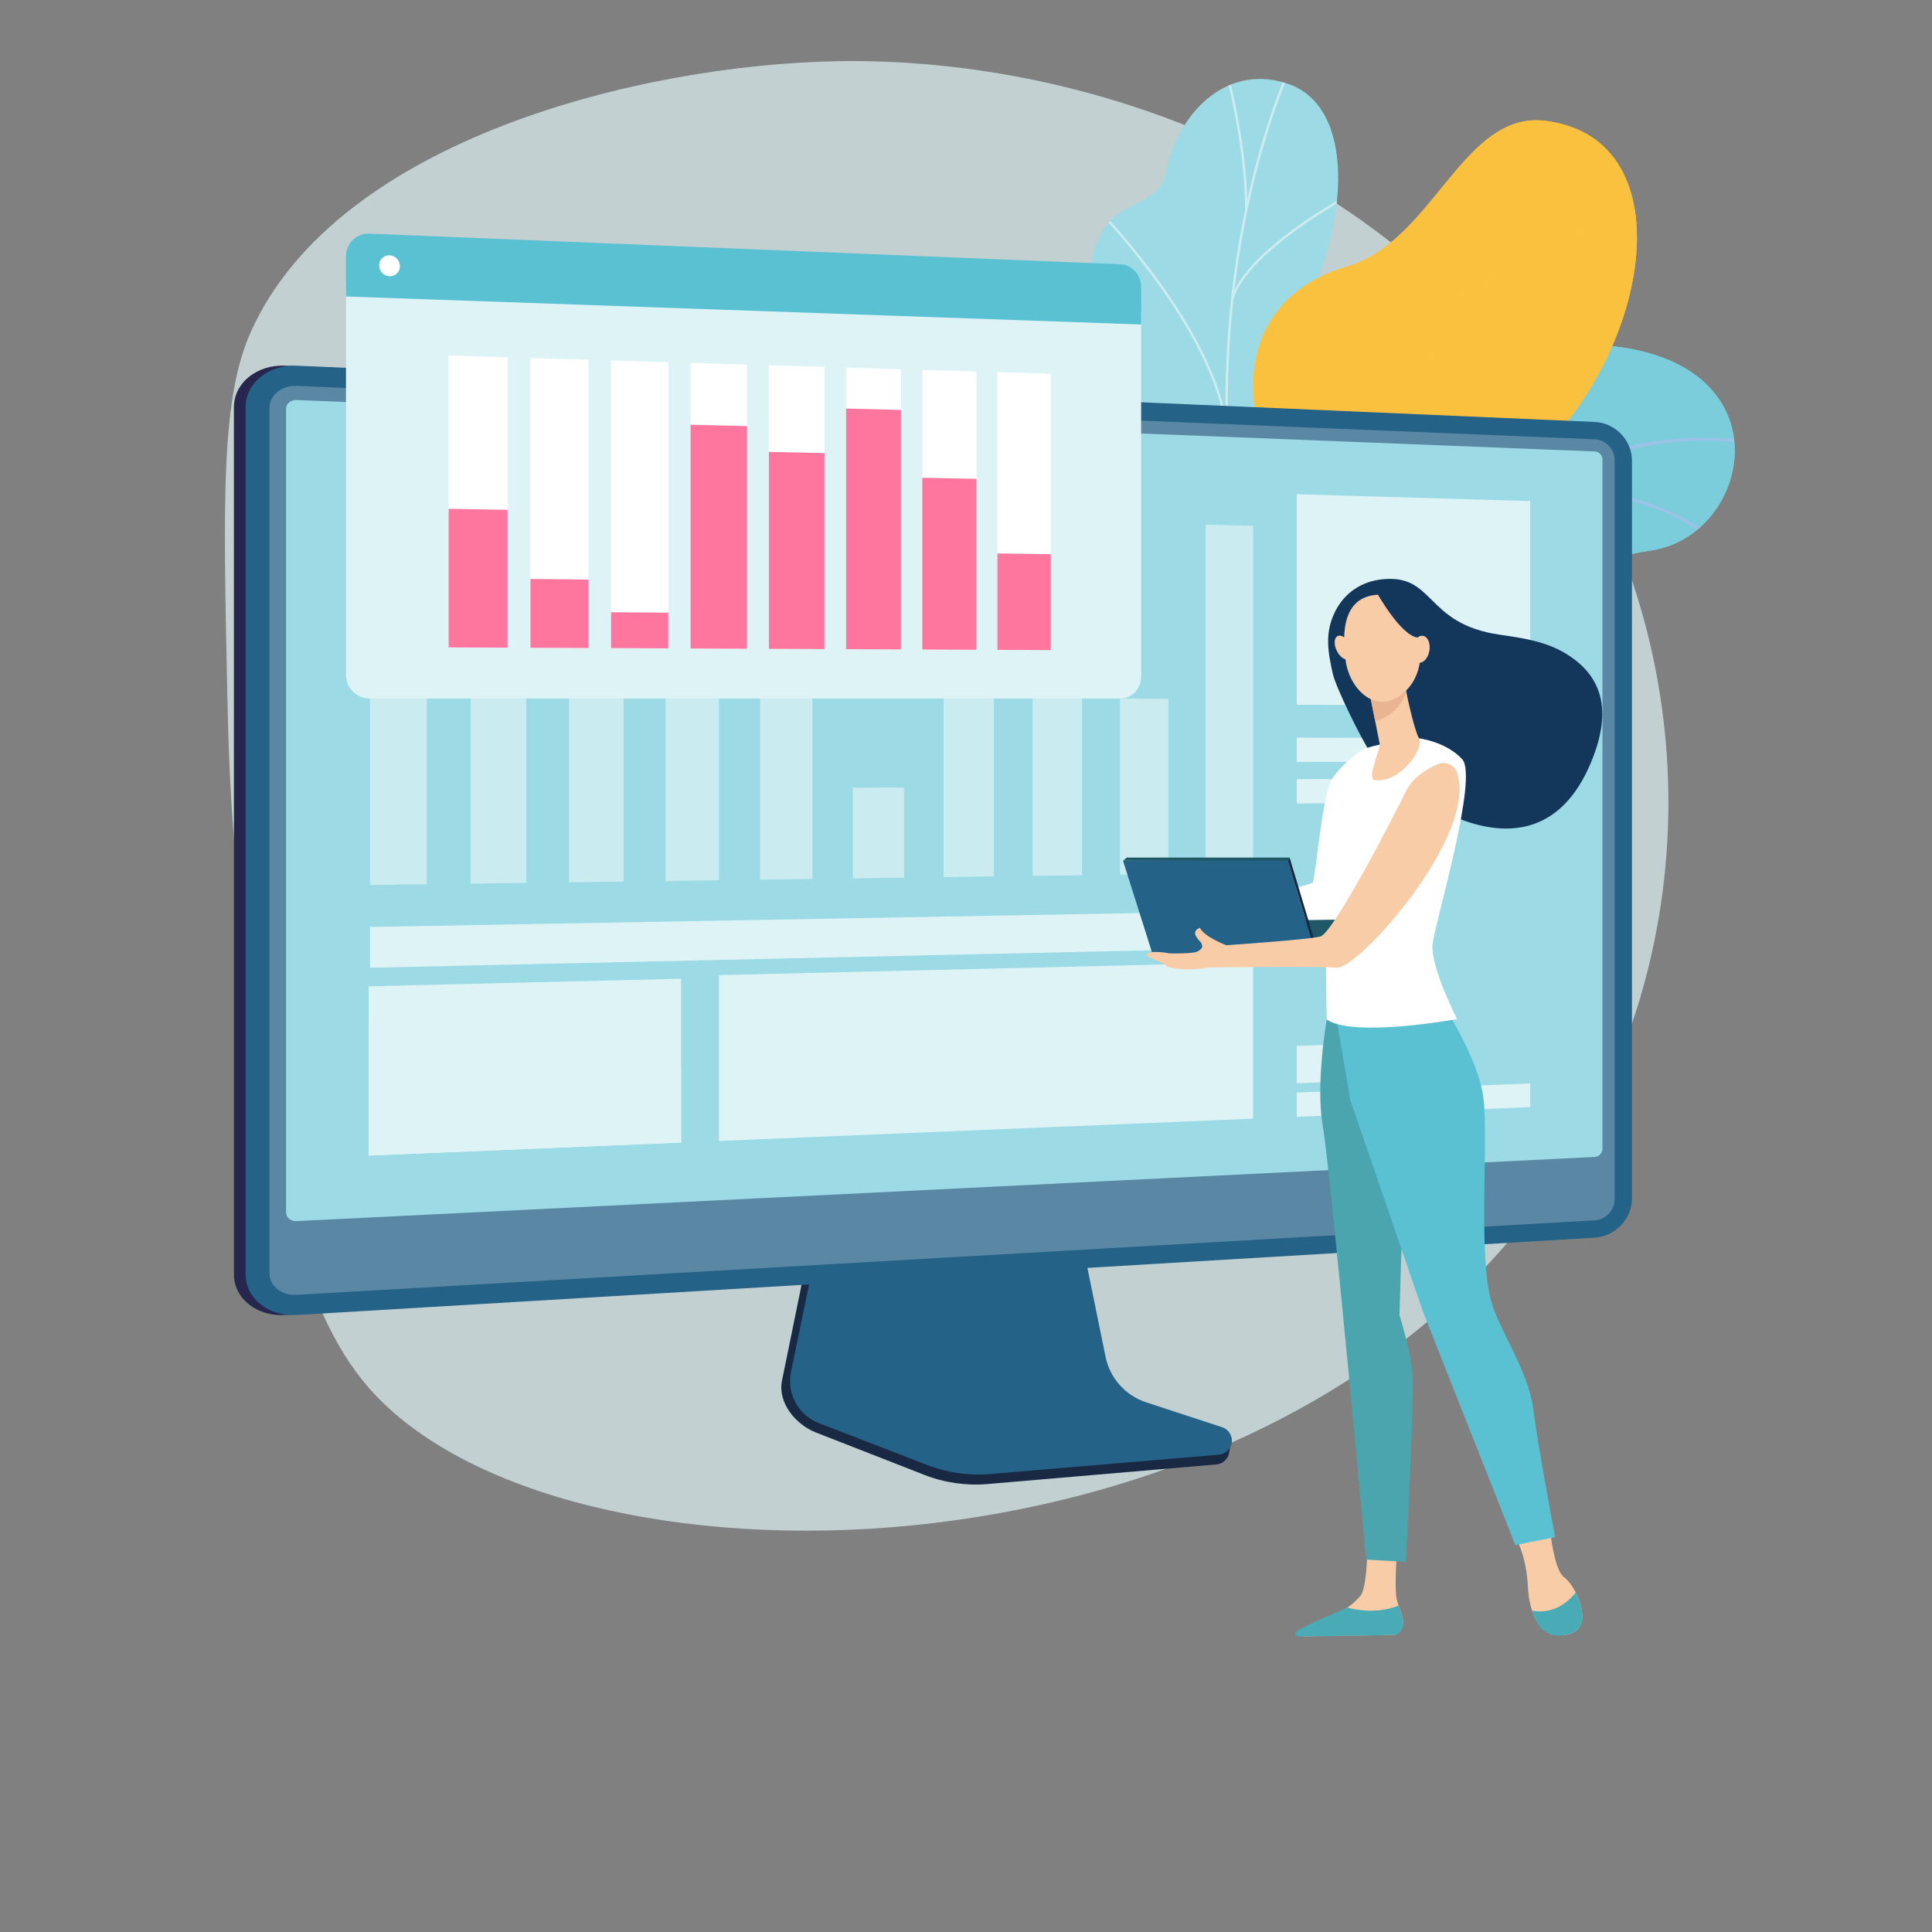 <?xml version="1.0" encoding="utf-8"?>
<!-- Generator: Adobe Illustrator 16.0.0, SVG Export Plug-In . SVG Version: 6.00 Build 0)  -->
<!DOCTYPE svg PUBLIC "-//W3C//DTD SVG 1.1//EN" "http://www.w3.org/Graphics/SVG/1.1/DTD/svg11.dtd">
<svg version="1.1" id="Calque_1" xmlns="http://www.w3.org/2000/svg" xmlns:xlink="http://www.w3.org/1999/xlink" x="0px" y="0px"
	 width="603.5px" height="603.5px" viewBox="0 0 603.5 603.5" enable-background="new 0 0 603.5 603.5" xml:space="preserve">
<rect x="0" y="0" width="603.5" height="603.5" fill="#808080" stroke="none"/>
<path opacity="0.7" fill="#DEF3F6" enable-background="new    " d="M261.53,19.12C200.39,20.2,105.8,43.44,78.57,103.18
	c-9.51,20.86-8.869,51.54-7.579,112.89c0.38,18.03,1.01,44.31,5.409,76.92c9.16,67.74,15.391,113.85,38.971,140.71
	c59.1,67.28,272.59,65.34,363.76-55.79c49.729-66.08,57.38-160.07,11.909-237.76C440.98,54.62,343.38,17.67,261.53,19.12z"/>
<g>
	<g>
		<path id="SVGID_1_" fill="#7BCDDC" d="M358.409,325.2l40.091,15.56c0,0,15.529-17.64,11.34-35.97
			c-8.561-37.4,24.79-42.28,38.449-46.41c20.601-6.24,36.04-20.72,15.811-37.48c-20.23-16.76,17.09-43.71,51.82-48.99
			c33.979-5.16,44.409-68.55-30.16-64.13c-44.54,2.64-54.17,45.03-64.13,65.28s-41.801,9.89-41.07,39.63
			c0.63,25.41,11.75,48.07-7.3,57.98C354.23,280.59,346.32,296.92,358.409,325.2z"/>
	</g>
	<g>
		<g>
			<defs>
				<path id="SVGID_2_" d="M358.409,325.2l40.091,15.56c0,0,15.529-17.64,11.34-35.97c-8.561-37.4,24.79-42.28,38.449-46.41
					c20.601-6.24,36.04-20.72,15.811-37.48c-20.23-16.76,17.09-43.71,51.82-48.99c33.979-5.16,44.409-68.55-30.16-64.13
					c-44.54,2.64-54.17,45.03-64.13,65.28s-41.801,9.89-41.07,39.63c0.63,25.41,11.75,48.07-7.3,57.98
					C354.23,280.59,346.32,296.92,358.409,325.2z"/>
			</defs>
			<clipPath id="SVGID_3_">
				<use xlink:href="#SVGID_2_"  overflow="visible"/>
			</clipPath>
			<path clip-path="url(#SVGID_3_)" fill="#7BCDDC" d="M358.409,325.2l40.091,15.56c0,0,15.529-17.64,11.34-35.97
				c-8.561-37.4,24.79-42.28,38.449-46.41c20.601-6.24,33.771-19.51,18.79-37.26c-16.949-20.07,14.12-43.94,48.841-49.21
				c33.979-5.16,44.409-68.55-30.16-64.13c-44.54,2.64-54.17,45.03-64.13,65.28s-41.801,9.89-41.07,39.63
				c0.63,25.41,11.75,48.07-7.3,57.98C354.23,280.59,346.32,296.92,358.409,325.2z"/>
		</g>
	</g>
	<g>
		<g>
			<defs>
				<path id="SVGID_4_" d="M358.409,325.2l40.091,15.56c0,0,15.529-17.64,11.34-35.97c-8.561-37.4,24.79-42.28,38.449-46.41
					c20.601-6.24,36.04-20.72,15.811-37.48c-20.23-16.76,17.09-43.71,51.82-48.99c33.979-5.16,44.409-68.55-30.16-64.13
					c-44.54,2.64-54.17,45.03-64.13,65.28s-41.801,9.89-41.07,39.63c0.63,25.41,11.75,48.07-7.3,57.98
					C354.23,280.59,346.32,296.92,358.409,325.2z"/>
			</defs>
			<clipPath id="SVGID_6_">
				<use xlink:href="#SVGID_4_"  overflow="visible"/>
			</clipPath>
			<g opacity="0.5" clip-path="url(#SVGID_6_)">
				<path fill="#BEB8F2" d="M374.32,335.66l0.891,0.17c0.1-0.55,10.869-55.82,38.069-107.38c25.05-47.51,69.58-101.5,139.431-88.96
					l0.159-0.89c-31.1-5.58-59.84,1.33-85.439,20.54c-20.45,15.35-38.94,38.53-54.96,68.91
					C385.22,279.73,374.43,335.1,374.32,335.66z"/>
				<path fill="#BEB8F2" d="M457.079,167.62l0.881,0.22c7.369-29.31,33.43-64.89,33.689-65.24l-0.729-0.54
					C490.659,102.41,464.5,138.14,457.079,167.62z"/>
				<path fill="#BEB8F2" d="M474.49,155.29c35.38-6.7,58.7,12.15,58.931,12.34l0.58-0.7c-0.23-0.19-23.86-19.31-59.681-12.54
					L474.49,155.29z"/>
				<path fill="#BEB8F2" d="M397.34,263.13c24.949-36.23,83.029-24.96,83.58-24.8l0.3-0.86c-0.53-0.21-59.46-11.41-84.63,25.15
					L397.34,263.13z"/>
				<path fill="#BEB8F2" d="M403.64,246.12l0.899,0.15c4.61-27.69-16.34-56.11-16.55-56.39l-0.729,0.54
					C387.47,190.7,408.19,218.81,403.64,246.12z"/>
				<path fill="#BEB8F2" d="M377.1,327.17c7.25-15.061,34.2-18.75,34.47-18.79l-0.12-0.899c-1.13,0.149-27.71,3.789-35.17,19.299
					L377.1,327.17z"/>
				<path fill="#BEB8F2" d="M379.47,314.05l0.89,0.181c2.641-12.951-10.47-33.601-14.77-40.38c-0.61-0.96-1.13-1.79-1.2-1.95
					l-0.851,0.32c0.091,0.24,0.44,0.79,1.28,2.12C369.079,281.04,382.039,301.46,379.47,314.05z"/>
			</g>
		</g>
	</g>
</g>
<path fill="#9CDAE5" d="M424.22,236.69c9.7,6.41,10.64,17.65,10.04,25.89c-0.98,0.54-1.4,1.11-2.26,1.87
	c-7.761,6.9-12.551,8.19-21.271,13.79c-1.88,1.2-8.47,3.06-11.21,3.65l-5.13,1.01c0,0-20.351-17.39-11.79-29.99
	c8.56-12.6-8.68-31.57-16.57-42.74c-4.85-6.86-4.859-11.55-6.24-14.36c-14.569-29.71-28.05-33.33-26.85-45.9
	c1.32-13.88,18.13-13.44,20.37-28.46c2.53-16.96-17.22-28.9-11.24-44.42c1.021-2.66,2.15-5.37,4.8-8.09
	c6.54-6.73,15.5-5.76,17.44-15.38c3.92-19.32,19.89-34.27,38.89-27.05c18.74,7.13,20.771,40.73-0.109,80.12
	c-11.65,29.7-8.9,35.16,0.359,47.05c6.49,8.33,29.59,26.6,21.761,43.29C417.39,213.65,413.13,229.36,424.22,236.69z"/>
<g>
	<g>
		<g>
			<defs>
				<path id="SVGID_7_" d="M432.73,273.04l-37.14,10.25c0,0-21.54-17.77-12.98-30.38c8.561-12.61-8.68-31.57-16.57-42.74
					c-21.409-30.31,17.82-48.07-6.279-89.24c-6.41-10.95-22.63-29.64-17.67-43.9c5.649-16.24,19.739-11.11,22.239-23.47
					c3.921-19.32,19.891-34.27,38.891-27.05c18.739,7.13,20.77,40.74-0.11,80.12c-11.649,29.7-8.899,35.16,0.36,47.05
					c6.489,8.33,29.59,26.6,21.76,43.29c-7.83,16.68-12.08,32.39-0.99,39.72C441.1,247.85,432.73,273.04,432.73,273.04z"/>
			</defs>
			<clipPath id="SVGID_8_">
				<use xlink:href="#SVGID_7_"  overflow="visible"/>
			</clipPath>
			<g opacity="0.5" clip-path="url(#SVGID_8_)">
				<path fill="#FCFDFE" d="M415.659,275.98l-0.71,0.29c-1.63-3.89-3.22-7.83-4.729-11.72c-11.181-28.79-19.04-57.65-23.38-85.78
					c-3.67-23.83-4.87-47.48-3.551-70.27c1.061-18.33,3.74-36.22,7.971-53.16c2.97-11.91,6.67-23.24,11-33.66
					c0.75-1.82,1.63-3.64,2.479-5.4c1.13-2.35,2.3-4.78,3.19-7.21l0.72,0.2c-0.899,2.47-2.07,4.91-3.21,7.28
					c-0.84,1.75-1.72,3.57-2.46,5.37c-4.31,10.39-8,21.68-10.97,33.56c-4.221,16.9-6.891,34.74-7.95,53.03
					c-1.31,22.75-0.12,46.35,3.55,70.13c4.33,28.08,12.18,56.9,23.34,85.64C412.44,268.16,414.03,272.09,415.659,275.98z"/>
				<path fill="#FCFDFE" d="M383.659,136.24l-0.76,0.07c-1.77-30.48-38.24-68.53-38.61-68.91l0.57-0.49
					C345.23,67.28,381.869,105.51,383.659,136.24z"/>
				<path fill="#FCFDFE" d="M396.59,220.73l-0.75,0.16c-3.79-20.47,23.319-52.79,23.6-53.11l0.58,0.43
					C419.75,168.53,392.86,200.59,396.59,220.73z"/>
				<path fill="#FCFDFE" d="M399.82,232.12l-0.71,0.28c-4.97-12.62-19.04-27.02-39.63-40.53c-1.04-0.68-1.04-0.68-1.09-0.8
					l0.71-0.28l-0.35,0.14l0.279-0.25c0.061,0.05,0.45,0.31,0.91,0.61C380.63,204.87,394.8,219.37,399.82,232.12z"/>
				<path fill="#FCFDFE" d="M412.789,268.84l-0.76,0.08c-0.939-14.99,16.65-30.78,16.83-30.94l0.51,0.51
					C429.19,238.64,411.869,254.19,412.789,268.84z"/>
				<path fill="#FCFDFE" d="M414.68,276.58c-8.48-8.78-20.03-15.43-35.32-20.33l0.271-0.68c15.399,4.94,27.05,11.65,35.609,20.52
					L414.68,276.58z"/>
				<path fill="#FCFDFE" d="M389.67,65.47l-0.761,0.03c0.021-17.04-4.159-34.76-5.529-40.59c-0.33-1.41-0.45-1.91-0.46-2.09
					l0.76-0.06c0.01,0.14,0.2,0.94,0.439,1.96C385.5,30.57,389.69,48.35,389.67,65.47z"/>
				<path fill="#FCFDFE" d="M385.28,93.37l-0.729-0.18c5.02-15.49,35.14-31.65,36.42-32.33l0.35,0.62
					C421.02,61.65,390.21,78.17,385.28,93.37z"/>
			</g>
		</g>
	</g>
</g>
<g>
	<path fill="#FAC13F" d="M440.449,299.17c-2.58,0.58-4.56,26.27-17.609,12.58c-3.261-3.42-10.391-16.75-28.88-10.8
		c-3.591,1.16-7.181,2.31-10.771,3.47c-5.93-6.86-10.25-14.42-0.59-21.36c14.99-10.77,4.93-38.65-3.37-46.8
		c-10.27-10.09-33.67-34.05-10.77-51.05c19.069-14.15,34.319-19.65,26.01-46.2c-8.311-26.55,0.66-48.229,26.32-55.74
		c27.01-7.91,36.18-48.76,61.979-45.52c44.95,5.64,32.45,75.28-7.11,108.44c-39.56,33.16-7.409,39.19,1.86,60.02
		c0.75,1.98,1.76,5.11,2.25,9.04c3.03,24.15-18.89,36.43-28.96,60.74C437.09,309.141,444.8,298.19,440.449,299.17z"/>
	<g>
		<g>
			<path id="SVGID_5_" fill="#FAC13F" d="M445.18,289.6l-57.67,20.35c-6.19-6.49-15.69-19.14-4.91-26.89
				c14.99-10.77,4.93-38.65-3.37-46.8c-10.27-10.09-33.67-34.05-10.77-51.05c19.069-14.15,34.319-19.65,26.01-46.2
				c-8.311-26.55,0.66-48.229,26.319-55.74c27.011-7.91,36.181-48.76,61.98-45.52c44.95,5.64,32.45,75.28-7.11,108.44
				c-39.56,33.16-7.409,39.19,1.86,60.02c12.66,28.44-31.46,37.33-38.19,52.73C434.06,271,440.32,282.77,445.18,289.6z"/>
		</g>
		<g>
			<g>
				<defs>
					<path id="SVGID_9_" d="M445.18,289.6l-57.67,20.35c-6.19-6.49-15.69-19.14-4.91-26.89c14.99-10.77,4.93-38.65-3.37-46.8
						c-10.27-10.09-33.67-34.05-10.77-51.05c19.069-14.15,34.319-19.65,26.01-46.2c-8.311-26.55,0.66-48.229,26.319-55.74
						c27.011-7.91,36.181-48.76,61.98-45.52c44.95,5.64,32.45,75.28-7.11,108.44c-39.56,33.16-7.409,39.19,1.86,60.02
						c12.66,28.44-31.46,37.33-38.19,52.73C434.06,271,440.32,282.77,445.18,289.6z"/>
				</defs>
				<clipPath id="SVGID_10_">
					<use xlink:href="#SVGID_9_"  overflow="visible"/>
				</clipPath>
				<g opacity="0.5" clip-path="url(#SVGID_10_)">
					<path fill="#FAC13F" d="M414.89,290.65l-1.311,0.21c-13.38-90.54,19.771-187.93,86.53-254.17l0.94,0.86
						C434.579,103.5,401.56,200.49,414.89,290.65z"/>
					<path fill="#FAC13F" d="M412.06,240.59l-1.25,0.45c-12.59-33.71-53.09-49.02-53.5-49.17l0.51-1.17
						C358.24,190.84,399.28,206.34,412.06,240.59z"/>
					<path fill="#FAC13F" d="M412.9,273.92l-1.31-0.16c6.029-36.25,70.479-64.12,71.13-64.4l0.52,1.14
						C482.6,210.77,418.82,238.36,412.9,273.92z"/>
					<path fill="#FAC13F" d="M429.11,151.71l-1.32-0.06c2.19-28.98-29.369-61.08-29.689-61.4l0.97-0.87
						C399.4,89.7,431.34,122.2,429.11,151.71z"/>
					<path fill="#FAC13F" d="M454.14,97.89l-1.03-0.77c21.95-26.19,68.641-32.75,69.11-32.81l0.149,1.24
						C521.909,65.62,475.74,72.11,454.14,97.89z"/>
				</g>
			</g>
		</g>
	</g>
</g>
<g>
	<path fill="#192944" d="M357.24,440.9c-6.489-2.15-11.35-7.67-12.72-14.44l-9.45-46.78l-80.85,2.87l-9.95,48.73
		c-1.39,6.819,4.181,13.67,10.61,16.189l33.83,13.23c6.29,2.46,13.05,3.439,19.779,2.87l71.49-6.12c2.09-0.181,3.77-1.82,4.01-3.931
		c0.24-2.109,1.71-4.47-0.29-5.13L357.24,440.9z"/>
	<path fill="#246287" d="M358.039,438.05c-6.489-2.13-11.34-7.569-12.699-14.26l-9.44-46.19l-78.88,2.84l-9.939,48.12
		c-1.391,6.74,2.29,13.5,8.71,15.98l33.79,13.07c6.279,2.43,13.04,3.399,19.76,2.83l71.41-6.04c2.09-0.181,3.76-1.801,4.01-3.881
		c0.24-2.079-1.01-4.05-3-4.699L358.039,438.05z"/>
</g>
<linearGradient id="SVGID_11_" gradientUnits="userSpaceOnUse" x1="253.421" y1="-2660.424" x2="147.005" y2="-2648.102" gradientTransform="matrix(1 0 0 1 -16.72 2917.109)">
	<stop  offset="0" style="stop-color:#444B8C"/>
	<stop  offset="0.395" style="stop-color:#383C74"/>
	<stop  offset="0.996" style="stop-color:#26264F"/>
</linearGradient>
<path fill="url(#SVGID_11_)" d="M89.01,410.77c-8.77,0.521-15.94-5.159-15.94-12.68V127.17c0-7.52,7.171-13.32,15.94-12.94
	l405.47,17.57c6.44,0.28,11.65,5.71,11.65,12.1v230.42c0,6.39-5.21,11.91-11.65,12.289L89.01,410.77z"/>
<path fill="#246287" d="M92.66,410.77c-8.771,0.521-15.94-5.159-15.94-12.68V127.17c0-7.52,7.17-13.32,15.94-12.94l405.47,17.57
	c6.439,0.28,11.649,5.71,11.649,12.1v230.42c0,6.39-5.21,11.91-11.649,12.289L92.66,410.77z"/>
<path opacity="0.3" fill="#D8DEE8" enable-background="new    " d="M498.13,137.22L92.66,120.54c-4.69-0.19-8.5,2.9-8.5,6.92v210.71
	v59.521c0,4.01,3.81,7.05,8.5,6.779l405.47-23.28c3.449-0.199,6.239-3.14,6.239-6.569v-52.67V143.69
	C504.369,140.25,501.579,137.36,498.13,137.22z"/>
<path fill="#9CDAE5" d="M92.66,381.439c-1.83,0.09-3.311-1.109-3.311-2.67V127.66c0-1.56,1.49-2.77,3.311-2.7l405.47,16.06
	c1.35,0.05,2.439,1.19,2.439,2.52v215.31c0,1.34-1.09,2.48-2.439,2.551L92.66,381.439z"/>
<g>
	<polygon fill="#DEF3F6" points="115.17,360.96 212.76,356.891 212.76,305.73 115.17,308.09 	"/>
	<g>
		<g opacity="0.7">
			<polygon fill="#DEF3F6" points="376.619,272.86 391.44,272.66 391.44,164.25 376.619,163.87 			"/>
			<polygon fill="#DEF3F6" points="349.86,273.23 364.97,273.02 364.97,218.3 349.86,218.21 			"/>
			<polygon fill="#DEF3F6" points="322.579,273.61 337.99,273.4 337.99,152.41 322.579,151.96 			"/>
			<polygon fill="#DEF3F6" points="294.76,273.99 310.47,273.77 310.47,169.73 294.76,169.37 			"/>
			<polygon fill="#DEF3F6" points="266.38,274.38 282.41,274.16 282.41,245.99 266.38,246.05 			"/>
			<polygon fill="#DEF3F6" points="237.44,274.78 253.79,274.56 253.79,207.67 237.44,207.52 			"/>
			<polygon fill="#DEF3F6" points="207.9,275.19 224.59,274.96 224.59,177.58 207.9,177.26 			"/>
			<polygon fill="#DEF3F6" points="177.76,275.61 194.79,275.37 194.79,203.63 177.76,203.45 			"/>
			<polygon fill="#DEF3F6" points="146.99,276.03 164.38,275.79 164.38,163.36 146.99,162.95 			"/>
			<polygon fill="#DEF3F6" points="115.58,276.46 133.33,276.22 133.33,149.95 115.58,149.45 			"/>
		</g>
	</g>
	<polygon fill="#DEF3F6" points="405.06,348.87 478,345.82 478,338.439 405.06,341.279 	"/>
	<polygon fill="#DEF3F6" points="405.06,250.98 478,250.54 478,243.16 405.06,243.39 	"/>
	<polygon fill="#DEF3F6" points="405.06,238 478,237.91 478,230.53 405.06,230.41 	"/>
	<polygon fill="#DEF3F6" points="405.06,338.38 416.949,337.939 416.949,326.3 405.06,326.7 	"/>
	<g>
		<path fill="#DEF3F6" d="M141.97,328.76c6.2,0.23,7.12-3.359,13.22-3.699c10.351-0.59,12.891,9.489,22.86,9.33
			c8.14-0.131,10.19-6.931,18.25-6.171c5.99,0.56,7.17,4.55,13.02,5.12c1.171,0.11,2.311,0.07,3.431-0.09v23.65l-97.59,4.069v-41.85
			c5.229,0.38,9.05,1.56,11.79,2.76C133.54,324.76,135.72,328.52,141.97,328.76z"/>
	</g>
	<polygon fill="#DEF3F6" points="405.06,220.13 478,220.52 478,156.52 405.06,154.38 	"/>
	<polygon fill="#DEF3F6" points="115.58,302.29 391.44,296.13 391.44,284.56 115.58,289.56 	"/>
	<polygon fill="#DEF3F6" points="224.59,356.4 391.44,349.439 391.44,300.6 224.59,304.6 	"/>
</g>
<path fill="#DEF3F6" d="M108.08,88.24v122.58c0,4.07,3.3,7.37,7.35,7.37h234.64c3.53,0,6.391-3.07,6.391-6.85V97.3L108.08,88.24z"/>
<path fill="#5AC1D3" d="M350.07,82.56l-234.64-9.58c-4.06-0.17-7.35,3-7.35,7.07v12.56l248.38,8.75V89.67
	C356.46,85.89,353.61,82.7,350.07,82.56z"/>
<path fill="#FFFFFF" d="M124.93,83.15c0,1.8-1.45,3.21-3.25,3.14c-1.8-0.07-3.25-1.58-3.25-3.39c0-1.8,1.46-3.21,3.25-3.14
	C123.48,79.83,124.93,81.35,124.93,83.15z"/>
<polygon fill="#FFFFFF" points="158.54,202.31 140.14,202.23 140.14,111.05 158.54,111.61 "/>
<polygon fill="#FE769E" points="158.54,202.31 140.14,202.23 140.14,158.94 158.54,159.25 "/>
<polygon fill="#FFFFFF" points="183.83,202.42 165.69,202.34 165.69,111.83 183.83,112.38 "/>
<polygon fill="#FE769E" points="183.83,202.42 165.69,202.34 165.69,180.85 183.83,181.05 "/>
<polygon fill="#FFFFFF" points="208.75,202.53 190.88,202.45 190.88,112.59 208.75,113.13 "/>
<polygon fill="#FE769E" points="208.75,202.53 190.88,202.45 190.88,191.25 208.75,191.39 "/>
<polygon fill="#FFFFFF" points="233.33,202.65 215.7,202.57 215.7,113.34 233.33,113.88 "/>
<polygon fill="#FE769E" points="233.33,202.65 215.7,202.57 215.7,132.67 233.33,133.11 "/>
<polygon fill="#FFFFFF" points="257.55,202.75 240.18,202.68 240.18,114.09 257.55,114.61 "/>
<polygon fill="#FE769E" points="257.55,202.75 240.18,202.68 240.18,141.16 257.55,141.55 "/>
<polygon fill="#FFFFFF" points="281.44,202.86 264.3,202.78 264.3,114.82 281.44,115.34 "/>
<polygon fill="#FE769E" points="281.44,202.86 264.3,202.78 264.3,127.61 281.44,128.06 "/>
<polygon fill="#FFFFFF" points="305,202.97 288.1,202.89 288.1,115.54 305,116.05 "/>
<polygon fill="#FE769E" points="305,202.97 288.1,202.89 288.1,149.24 305,149.58 "/>
<polygon fill="#FFFFFF" points="328.23,203.07 311.56,203 311.56,116.25 328.23,116.76 "/>
<polygon fill="#FE769E" points="328.23,203.07 311.56,203 311.56,172.88 328.23,173.11 "/>
<linearGradient id="SVGID_12_" gradientUnits="userSpaceOnUse" x1="464.091" y1="-2445.694" x2="467.308" y2="-2387.79" gradientTransform="matrix(1 0 0 1 -16.72 2917.109)">
	<stop  offset="0" style="stop-color:#444B8C"/>
	<stop  offset="0.996" style="stop-color:#26264F"/>
</linearGradient>
<path display="none" fill="url(#SVGID_12_)" d="M455.43,492.01c0,0,0.399,3.2,0.13,4.271c-0.271,1.069-9.58,1.85-12.73,1.47
	c-3.159-0.37,1.881-3.6,3.891-4.2C448.73,492.94,455.43,492.01,455.43,492.01z"/>
<path display="none" fill="#D8DEE8" d="M450.75,486.67l0.979,6.42c0,0,2.5,1.12,3.7,0.01l0.13-6.72L450.75,486.67z"/>
<linearGradient id="SVGID_13_" gradientUnits="userSpaceOnUse" x1="522.308" y1="-2448.917" x2="525.524" y2="-2391.034" gradientTransform="matrix(1 0 0 1 -16.72 2917.109)">
	<stop  offset="0" style="stop-color:#444B8C"/>
	<stop  offset="0.996" style="stop-color:#26264F"/>
</linearGradient>
<path display="none" fill="url(#SVGID_13_)" d="M503.199,486.38c0,0-1.97,1.46-1.449,3.22c0.529,1.75,5.13,8.78,8.42,10.78
	s2.25-2.16,1.3-4.75c-0.96-2.59-3.4-8.29-4.351-9.25C506.159,485.43,503.199,486.38,503.199,486.38z"/>
<path display="none" fill="#D8DEE8" d="M499.65,479.33c0.95,2.66,1.87,4.85,2.59,6.46c1.59,3.57,2.46,4.91,3.44,6.07
	c0.859,1.01,2.89,3.17,3.43,2.81c0.55-0.36-0.93-2.99-3.79-10.67c-0.42-1.11-1.729-4.67-1.729-4.67l0,0H499.65L499.65,479.33z"/>
<path display="none" fill="#192944" d="M431.26,368.18c-0.681,6.69-1.33,17.061-0.36,29.66c1.271,16.41,4.55,26.79,8.67,44.29
	c2.521,10.69,5.9,26.43,8.97,46.11c0.711,0.41,2.801,1.479,5.5,1.08c1.511-0.221,2.641-0.82,3.301-1.25
	c8.05-24.59,5.67-39.82,1.79-49.311c-1.65-4.05-3.66-7.24-4.73-13.46c-1.42-8.229,0.34-12.83,2.84-31.89
	c1.78-13.58,1.48-15.69,0.29-17.721C452.78,367.529,438.27,367.689,431.26,368.18z"/>
<path display="none" fill="#192944" d="M458.949,371.029c4.931,25.451,9.771,38.82,13.431,46.381c0.899,1.859,3.92,7.88,6.76,16.51
	c2.52,7.63,3.57,13.25,4.11,15.72c1.699,7.801,5.899,19.19,17.199,34.141c0.141,0.08,2.07,1.17,3.91,0.2
	c0.93-0.49,1.4-1.28,1.58-1.641c-1.479-14.29-3.17-26.29-4.65-35.56c-0.31-1.94-1.67-10.45-3.8-21.681
	c-0.84-4.399-2.06-10.84-3.52-17.449c-1.82-8.24-4.62-19.45-8.931-32.881C476.34,373.54,467.65,372.29,458.949,371.029z"/>
<path display="none" fill="#9E7B63" d="M454.76,270.35c-2.8-2.58-8.141-5.56-10.82-12.49c-0.81-2.08-3.67-9.47,0.55-15.12
	c2.5-3.35,7.16-5.63,11.261-4.82c3.5,0.69,4.05,3.13,10.01,8.04c2.319,1.91,6.04,4.98,10.189,6.69c7.101,2.93,11.37,0.17,18.5,0.49
	c8.761,0.39,18.94,5.28,23.84,12.39c8.7,12.62-3.899,25.42,5.631,40.2c3.119,4.84,4.659,3.76,12.06,13.129
	c7.41,9.391,11.11,14.08,10.45,19.83c-0.91,7.98-9.51,15.61-17.61,16.121c-7.91,0.51-12.939-5.721-16.96-2.99
	c-2.87,1.939-1.229,5.699-4.27,10.229c-3.92,5.841-11.641,7-12.88,7.19c-11.561,1.74-27.15-11.811-33.771-27.87
	C448.98,312.42,469.949,284.4,454.76,270.35z"/>
<path display="none" fill="#FE769E" d="M407.32,278.4c-0.08-8.08,18.29-14.54,26.69-16.63c13.069-3.24,23.54-1.2,26.08-0.67
	c16.3,3.45,26.449,13.23,30.27,17.35c-3.13,2.04-11.76,8.25-16.04,20.05c-1.33,3.67-5.26,16.21,0.36,27.96
	c3.24,6.771,8.97,11.851,13.319,15.71c6.53,5.79,9.91,6.68,12.091,11.87c2.38,5.649-0.021,8.399,2.939,12.271
	c3.18,4.149,6.9,2.219,12.29,6.42c5.521,4.299,3.55,7.84,8.58,12.6c7.3,6.91,16.97,4.66,17.42,7.77
	c0.39,2.67-6.49,6.301-12.33,7.771c-11.569,2.91-21.66-1.98-24.66-3.48c-8.31-4.17-6.87-6.87-13.199-10.06
	c-10.601-5.33-17.851,0.6-42,1.21c-13.08,0.33-19.69,0.399-23.32-4.021c-3.311-4.039-1.57-8.479,0.42-27.58
	c0.94-9.09,1.29-18.239,1.979-27.359c1.971-25.79,2.03-28.06,0.28-31.62C422.23,285.19,407.39,285.65,407.32,278.4z"/>
<g display="none">
	<path display="inline" fill="#FE769E" d="M523.9,385.33c-5.02-4.75-3.06-8.29-8.58-12.6c-5.39-4.201-9.109-2.271-12.29-6.42
		c-2.96-3.871-0.56-6.621-2.939-12.271c-2.19-5.19-5.57-6.08-12.09-11.87c-4.351-3.859-10.08-8.939-13.32-15.71
		c-5.62-11.75-1.69-24.29-0.36-27.96c4.28-11.79,12.91-18.01,16.04-20.05c-0.3-0.32-0.66-0.69-1.04-1.08
		c-20.609,2.83-32.63,14.74-34.12,18.27c-3.439,8.15,2,11.15,2.141,34.66c0.069,11.24-1.15,15.681,2.5,20.37
		c4.17,5.37,8.979,3.7,15.01,10.721c4.63,5.39,3.89,8.81,8.22,11.08c4.65,2.439,7.62-0.4,12.87,0.719
		c8.771,1.871,10.64,11.98,16.44,17.511c4.38,4.18,12.489,7.109,28.47,3.97c0.37-0.54,0.55-1.061,0.479-1.561
		C540.869,389.99,531.199,392.23,523.9,385.33z"/>
</g>
<path display="none" fill="#FE769E" d="M461.46,301.98c-2.19,4.65,7.88,15.491,19.069,20.64c2.28,1.05,18.65,8.58,25.95,1.34
	c6.03-5.979,2.14-18.351,0.75-22.77c-6.82-21.69-27.78-32.72-36.56-36.7c-6.551,16.39-2.69,23.69-1.17,25.97
	c1.59,2.38,6.02,7.38,10.72,11.79c3.31,3.1,5.37,4.609,5.09,5.09c-0.34,0.6-4.22-0.54-19.29-7.87
	C464.27,299.75,462.199,300.39,461.46,301.98z"/>
<path display="none" fill="#D0D2D3" d="M398.42,275.24l7.39,36.81c0.24,1.181,1.15,2.11,2.33,2.36l55.11,11.83
	c1.979,0.42,3.8-1.17,3.64-3.19l-2.91-37.44c-0.1-1.3-1.02-2.39-2.29-2.7c-8.74-2.16-42.39-10.24-60.14-11.29
	C399.579,271.51,398.03,273.3,398.42,275.24z"/>
<path display="none" fill="#F9CCA8" d="M453.39,248.36c0,0,1.04,8.31,4.11,10.21c3.069,1.9,8.029,4.39,8.569,5.07
	c0.55,0.68-19,2.78-28.689-2.11l0,0c3.189-0.67,4.06-0.91,4.06-0.91c0.87-0.25,2.48-0.7,4.1-1.62c1.101-0.63,2.881-1.85,4.511-4.17
	l-0.04-4.6L453.39,248.36z"/>
<path display="none" fill="#F9CCA8" d="M453.86,251.3c0,0-2,2.75-5.14,1.6c-2.811-1.02-1.13-8.28,1.09-9.11
	c0.74-0.28,2.11-0.15,3.02,0.41c0.641,0.4,2.351,2.53,1.37,4.91c0.71-0.21,1.33-0.02,1.49,0.33c0.2,0.45-0.4,1.05-0.54,1.19
	C454.69,251.13,454.119,251.26,453.86,251.3z"/>
<path display="none" fill="#F9CCA8" d="M401.93,294.83c0,0-3.521-3.25-3.9-7.02s2.271-6.8,4.84-7.57
	c2.57-0.771,3.94,0.37,2.221,4.08C403.36,288.04,400.63,290.45,401.93,294.83z"/>
<path display="none" fill="#FAC13F" d="M181.9,356.2c0,0,10.021,3.36,11.08,19.96c-1.63-0.15-5.45-0.061-5.45-0.061
	s0.711-12.07-6.43-14.51C181.68,360.189,181.9,356.2,181.9,356.2z"/>
<path display="none" fill="#9E7B63" d="M144.72,354.62c0.25,3.06,0.51,6.11,0.76,9.17c5.04-1.3,10.54-2.81,16.44-3.021
	c7.649-0.27,14.63,0.67,20.83,2.221c0.279-0.381,0.859-1.29,1.13-2.78c0.43-2.399-0.29-4.42-0.43-4.771
	c-3.15-1.159-6.58-2.149-10.261-2.84C162.62,350.59,153.01,352.25,144.72,354.62z"/>
<linearGradient id="SVGID_14_" gradientUnits="userSpaceOnUse" x1="162.856" y1="-2557.381" x2="195.47" y2="-2539.896" gradientTransform="matrix(1 0 0 1 -16.72 2917.109)">
	<stop  offset="0.1" style="stop-color:#311944"/>
	<stop  offset="0.267" style="stop-color:#371B47"/>
	<stop  offset="0.48" style="stop-color:#462150"/>
	<stop  offset="0.719" style="stop-color:#612A5F"/>
	<stop  offset="0.974" style="stop-color:#853774"/>
	<stop  offset="1" style="stop-color:#893976"/>
</linearGradient>
<path display="none" fill="url(#SVGID_14_)" d="M144.25,357.26c0.01-1.1,0.1-2.48,0.479-2.64c0.351-0.149,0.83,0.86,1.04,1.42
	c0.09,0.229,0.271,0.8,0.391,2.58c0.149,2.3-0.03,3.42-0.19,4.12c-0.1,0.42-0.25,1.05-0.48,1.06c-0.18,0.011-0.34-0.39-0.569-1.17
	C144.6,361.58,144.21,359.83,144.25,357.26z"/>
<path display="none" fill="#FAC13F" d="M134.92,376.46c2.13,0.42,7.29,1.649,7.29,1.649s-3.36-10.779,2.97-15.649
	c0.16-0.81,0.33-2.09,0.13-3.64c-0.16-1.2-0.479-2.16-0.76-2.83C141.86,357.471,136,362.48,134.92,376.46z"/>
<linearGradient id="SVGID_15_" gradientUnits="userSpaceOnUse" x1="116.494" y1="-2502.801" x2="97.856" y2="-2673.171" gradientTransform="matrix(1 0 0 1 -16.72 2917.109)">
	<stop  offset="0.1" style="stop-color:#311944"/>
	<stop  offset="0.685" style="stop-color:#6D2F66"/>
	<stop  offset="1" style="stop-color:#893976"/>
</linearGradient>
<path display="none" fill="url(#SVGID_15_)" d="M90.47,378.85c0,0,0.271-5.699,9.3-5.6c1.42,1.05,1.49,5.71,1.49,5.71L90.47,378.85z
	"/>
<path display="none" fill="#9E7B63" d="M82.42,491.1l24.729,14.591L122,450.6l-24.521-73.74l-7,1.99L79.8,485.3
	C79.56,487.71,80.61,490.03,82.42,491.1z"/>
<linearGradient id="SVGID_16_" gradientUnits="userSpaceOnUse" x1="86.198" y1="-2527.722" x2="123.426" y2="-2465.293" gradientTransform="matrix(1 0 0 1 -16.72 2917.109)">
	<stop  offset="0" style="stop-color:#311944"/>
	<stop  offset="1" style="stop-color:#893976"/>
</linearGradient>
<path display="none" opacity="0.3" fill="url(#SVGID_16_)" enable-background="new    " d="M121.99,450.6l-24.521-73.74l-7,1.99
	c1.73,6.551,2.55,17.19,2.94,23.11c1.659,25.18,7.14,32.17,4.489,49.73c-2.21,14.609-7.05,16.649-6.63,26.479
	c0.46,10.7,6.681,19.561,14.061,26.46l1.81,1.07L121.99,450.6z"/>
<polygon display="none" fill="#9E7B63" points="97.48,376.859 229,378.23 248.99,491.51 107.15,505.69 "/>
<g display="none" opacity="0.1">
	
		<linearGradient id="SVGID_17_" gradientUnits="userSpaceOnUse" x1="156.946" y1="-2499.041" x2="256.926" y2="-2422.007" gradientTransform="matrix(1 0 0 1 -16.72 2917.109)">
		<stop  offset="0" style="stop-color:#311944"/>
		<stop  offset="1" style="stop-color:#893976"/>
	</linearGradient>
	<path display="inline" fill="url(#SVGID_17_)" d="M229,378.23l-43.41-0.451c-0.811,2.341-2.04,5.591-3.851,9.25
		C162,427.15,116.12,432.33,116.96,439.02c1.25,9.99,102.02-4.479,104.529,8.921c1.211,6.46-19.64,21.399-41.649,27.27
		c-26.65,7.11-46.45-1.2-59.72,14.3c-4.511,5.271-6.511,11.4-7.48,15.54l136.35-13.54L229,378.23z"/>
</g>
<linearGradient id="SVGID_18_" gradientUnits="userSpaceOnUse" x1="131.19" y1="-2509.489" x2="173.291" y2="-2511.124" gradientTransform="matrix(1 0 0 1 -16.72 2917.109)">
	<stop  offset="0.1" style="stop-color:#311944"/>
	<stop  offset="0.685" style="stop-color:#6D2F66"/>
	<stop  offset="1" style="stop-color:#893976"/>
</linearGradient>
<path display="none" fill="url(#SVGID_18_)" d="M99.77,373.25c-1.529-0.02-3.66-0.23-5.99,1.109c-0.5,0.291-0.939,0.601-1.319,0.931
	l1.069-0.37c1.721-0.49,4.101,0.21,4.98,1.95c1.09,2.14,1.48,7.069,1.72,9.51c0.681,6.94,4.83,50.101,4.83,50.101
	c0.311,3.63,3.05,6.38,6.29,6.289l121.83-6.949c0.9-0.021,1.79-0.32,2.53-0.91c1.55-1.23,2.24-3.37,1.88-5.391l-6-49.859
	c-0.51-2.87-2.69-4.95-5.21-4.98L99.77,373.25z"/>
<path display="none" fill="#9E7B63" d="M101.12,373.26c-1.53-0.02-3.341-0.25-5.36,0.27c-0.54,0.141-1.42,0.4-1.8,0.721
	c0,0,4.28-0.98,5.899,2.62c0.99,2.2,1.48,7.069,1.721,9.51c0.67,6.94,4.819,50.08,4.819,50.08c0.311,3.63,3.051,6.37,6.29,6.29
	l123.09-3.24c0.9-0.02,1.78-0.319,2.521-0.91c1.54-1.229,2.24-3.369,1.88-5.39l-7.32-53.55c-0.51-2.87-2.68-4.95-5.21-4.98
	L101.12,373.26z"/>
<linearGradient id="SVGID_19_" gradientUnits="userSpaceOnUse" x1="203.854" y1="-2330.16" x2="179.059" y2="-2556.811" gradientTransform="matrix(1 0 0 1 -16.72 2917.109)">
	<stop  offset="0" style="stop-color:#311944"/>
	<stop  offset="1" style="stop-color:#893976"/>
</linearGradient>
<path display="none" opacity="0.1" fill="url(#SVGID_19_)" enable-background="new    " d="M240.2,433.22l-7.32-53.55
	c-0.51-2.87-2.68-4.949-5.21-4.98l-126.54-1.43c-1.53-0.02-3.34-0.25-5.36,0.27c-0.54,0.141-1.42,0.4-1.8,0.721
	c0,0,4.28-0.98,5.9,2.62c0.159,0.351,0.3,0.771,0.43,1.22c12.35,0.62,24.62,0.391,36.83,1.311c23.93,1.76,47.859,1.99,69.96,11.859
	c7.02,3.131,11.82,14.23,9.92,19.33c-1.37,3.68-6.05,3.38-7.69,8.22c-1.72,5.101,2.4,8.561,0.681,12.131
	c-1.811,3.75-7.33,1.979-16.301,4.689c-4.96,1.5-8.76,3.7-11.149,5.271l53.24-1.4c0.899-0.02,1.79-0.32,2.529-0.91
	C239.86,437.38,240.55,435.25,240.2,433.22z"/>
<g display="none">
	<path display="inline" fill="#FAC13F" d="M182.29,449.83l-15.42,3.88l-1.631,0.15c-1.649,0.149-3.069-1.29-3.14-3.19l-0.68-18.02
		c-0.07-1.91,1.229-3.49,2.89-3.521l1.641-0.03l15.5,1.98c1.479-0.03,2.72-0.83,2.779,0.95l0.63,16.81
		C184.93,450.62,183.76,449.69,182.29,449.83z"/>
	<path display="inline" fill="#FAC13F" d="M183.46,452.3l-17.08,1.54c-1.65,0.15-3.07-1.29-3.14-3.189l-0.681-18.021
		c-0.069-1.91,1.23-3.49,2.891-3.52l17.13-0.29c1.47-0.03,2.729,1.41,2.79,3.189L186,448.82
		C186.07,450.61,184.93,452.17,183.46,452.3z"/>
</g>
<g>
	<g>
		<g>
			<path fill="#FFFFFF" d="M426.706,242.431l-1.709-7.775c0,0-5.594,3.55-8.856,8.621s-5.242,32.019-6.175,32.526
				c-0.933,0.506-17.74,5.247-19.546,2.74c-2.232-3.101-2.98,3.497-4.378,0.792c-1.398-2.704-6.698-0.601-8.564-0.263
				c-1.864,0.337,1.585,7.003,1.585,7.003s7.1-8.949,10.829,1.699s27.647-1.901,29.513-3.423
				C421.268,282.829,426.706,242.431,426.706,242.431z"/>
			<path display="none" fill="#F7A491" d="M392.74,236.591c0,0-0.466-2.046-1.722-2.466c-1.257-0.418-3.442-0.046-3.582,0
				c-0.14,0.047-2.56-1.256-2.56-1.256l2,3.722c0,0,3.908,4.605,5.211,2.884C393.391,237.754,392.74,236.591,392.74,236.591z"/>
			<path display="none" fill="#F9CCA8" d="M384.18,233.041c0,0-1.412,7.179-1.055,8.683c0.357,1.51,1.258,0.699,1.426,0.372
				c0.694-1.349,1.178-5.954,1.178-5.954L384.18,233.041z"/>
			<path display="none" fill="#F48C7F" d="M387.219,239.01c0,0-0.673,4.453-1.364,4.978c-0.45,0.341-1.023,0.14-1.21-0.759
				c-0.185-0.899,0.9-6.389,0.9-6.389L387.219,239.01z"/>
			<path display="none" fill="#184655" d="M391.331,251.645l2.341-1.142l-9.945-20.405l0,0c-1.293,0.631-1.83,2.19-1.201,3.483
				L391.331,251.645z"/>
			<path fill="#13375B" d="M416.324,210.458c-1.403-6.382-2.779-12.804,0.923-19.813c2.995-5.673,8.171-8.937,14.164-9.647
				c16.977-2.015,13.348,13.834,37.077,17.266c7.374,1.066,14.224,2.091,20.379,5.758c11.116,6.621,15.312,17.242,7.94,34.547
				c-18.052,42.371-62.36,6.4-67.832-1.942C424.905,230.417,417.229,214.566,416.324,210.458z"/>
			<path fill="#F9CCA8" d="M484.221,478.105c0,0,1.209,12.277,4.316,14.529c3.109,2.254,7.253,10.594,5.181,15.1
				c-0.648,1.408-1.942,2.223-3.418,2.676c-4.366,1.346-9.01-0.918-10.87-5.092c-1.038-2.33-1.95-5.441-2.134-9.359
				c-0.466-9.975-3.573-15.045-3.573-15.045L484.221,478.105z"/>
			<path fill="#F9CCA8" d="M436.464,483.131c0,0-0.979,12.385-0.185,16.41c0.426,2.154,2.797,6.592,1.71,8.619
				c-1.089,2.029-2.331,2.537-2.331,2.537l-28.189,0.453c-1.535,0.025-0.522-0.961,0.717-1.869c2.026-1.486,3.66-2.471,10.137-5.598
				c0.422-0.201,1.959-1.178,2.513-1.516c1.405-0.855,2.817-2.205,4.033-3.555c2.024-2.25,2.2-13.156,2.2-13.156L436.464,483.131z"
				/>
			<path fill="#4AA5AF" d="M414.431,318.496c0,0-3.549,20.109-1.219,33.293c2.33,13.182,13.519,135.387,13.519,135.387l12.432,0.699
				c0,0,2.605-51.047,2.141-58.146c-0.467-7.1-4.156-18.98-4.156-18.98l1.238-41.213l-15.688-54.145L414.431,318.496z"/>
			<path fill="#5AC1D3" d="M450.97,314.266c0,0,9.79,14.705,12.12,26.875c2.331,12.17-1.711,49.57,2.773,65.518
				c2.428,8.633,11.627,21.963,13.025,33.119c1.397,11.156,6.884,40.377,6.884,40.377l-12.426,2.457l-28.881-72.979l-22.654-65.961
				l-5.805-33.971L450.97,314.266z"/>
			<path fill="#FFFFFF" d="M443.045,230.6c0,0,8.572,0.973,13.699,6.55c5.129,5.577-8.288,50.414-9.221,57.512
				c-0.932,7.098,7.641,23.658,7.641,23.658s-32.032,5.922-40.734,0.174c0,0-0.933-51.047,0-56.118
				c0.933-5.071,8.701-25.692,10.566-27.721C426.863,232.627,443.045,230.6,443.045,230.6z"/>
			<polygon fill="#1F5866" points="408.558,287.406 418.771,287.258 416.57,295.711 391.653,299.496 385.401,286.994 			"/>
			<polygon fill="#246287" points="359.957,297.824 411.6,299.98 402.197,268.491 350.801,268.871 			"/>
			<polygon fill="#1F5866" points="350.801,268.871 351.99,267.866 402.836,267.866 402.309,268.871 			"/>
			<polygon fill="#192944" points="410.67,294.038 402.836,267.866 402.309,268.871 410.32,295.691 			"/>
			<path fill="#F9CCA8" d="M455.169,241.359c-0.828-2.498-3.659-3.702-6.075-2.657c-3.31,1.431-7.879,4.146-10.11,8.8
				c-3.73,7.775-22.524,44.025-26.565,45.039c-4.04,1.014-29.351,2.722-29.351,2.722s-6.862-2.562-8.261-5.437
				c-3.669,1.414,0.556,4.453,0.556,4.96c0,0.508,0.928,1.269-1.449,2.502c-1.761,0.704-8.588,0.514-8.588,0.514
				s-6.683-1.288-7.131,0.547c-0.154,0.633,5.495,2.353,6.252,3.523c5.868,1.934,13.03,0.329,13.03,0.329s33.224-0.441,40.217,0.066
				C424.206,302.74,461.714,261.141,455.169,241.359z"/>
			<path fill="#F9CCA8" d="M438.731,213.314c0,0,0.067,0.381,0.188,1.029c0.578,3.11,2.803,13.426,4.308,16.263
				c1.816,3.427-6.22,14.358-13.955,13.025c-2.303-0.397,1.946-10.044,1.742-11.066c-0.391-1.956-0.921-4.625-1.463-7.36
				c-0.307-1.543-0.616-3.109-0.908-4.579c-0.827-4.18-1.502-7.598-1.502-7.598L438.731,213.314z"/>
			<path fill="#E8B491" d="M438.918,214.344c-0.12-0.648-0.188-1.029-0.188-1.029l-11.591-0.287c0,0,0.675,3.418,1.502,7.598
				c0.289,1.463,0.599,3.019,0.901,4.553c1.789-0.263,3.659-1.131,5.535-2.769c2.044-1.786,3.384-3.932,4.192-6.222
				C439.128,215.457,439.007,214.827,438.918,214.344z"/>
			<path fill="#F9CCA8" d="M431.759,185.766c0,0,4.727,0.655,8.15,5.076c3.425,4.42,7.115,18.09-1.392,25.521
				c-8.507,7.433-16.913-0.98-18.159-9.9C419.113,197.544,419.365,185.445,431.759,185.766z"/>
			<path fill="#F9CCA8" d="M417.637,203.416c1.016,1.97,2.72,3.062,3.808,2.437c1.087-0.625,1.146-2.727,0.129-4.697
				c-1.015-1.97-2.719-3.061-3.807-2.437C416.68,199.343,416.621,201.446,417.637,203.416z"/>
			<path fill="#13375B" d="M430.318,185.56c0,0,7.3,12.999,12.521,13.6c5.222,0.601,5.907,7.508,5.907,7.508
				s-1.866-15.916-7.036-18.985C436.541,184.612,430.318,185.56,430.318,185.56z"/>
			<path fill="#F9CCA8" d="M441.132,202.257c-0.425,2.307,0.429,4.425,1.907,4.728c1.479,0.303,3.021-1.322,3.445-3.631
				c0.425-2.308-0.43-4.426-1.906-4.728C443.099,198.323,441.556,199.949,441.132,202.257z"/>
			<path fill="#48ABB5" d="M478.584,503.125c6.773,1.23,11.278-2.723,13.624-5.684c1.72,3.354,2.776,7.539,1.51,10.293
				c-1.115,2.426-4.151,3.09-6.717,3.184c-2.714,0.102-5.251-1.316-6.598-3.674C479.776,506.143,479.126,504.771,478.584,503.125z"
				/>
			<path fill="#48ABB5" d="M420.839,502.164c7.456,1.91,12.966,0.611,16.05-0.627c0.795,2.248,1.848,5.068,1.29,6.697
				c-0.686,1.992-1.659,2.441-2.521,2.465c-6.81,0.178-24.944,0.42-30.139,0.488c-0.726,0.01-1.125-0.836-0.658-1.393
				C406.149,508.26,420.283,502.504,420.839,502.164z"/>
		</g>
		<g display="none">
			<path display="inline" fill="#FAC13F" d="M344.124,169.952h62.13c5.923,0,10.725-4.801,10.725-10.725v-21.449
				c0-5.923-4.803-10.726-10.725-10.726h-62.13c-5.923,0-10.725,4.802-10.725,10.726v21.449
				C333.401,165.151,338.201,169.952,344.124,169.952z"/>
			<polygon display="inline" fill="#FAC13F" points="390.352,164.036 398.488,188.443 374.82,164.036 			"/>
			<ellipse display="inline" fill="#FFFFFF" cx="396.632" cy="150.136" rx="4.188" ry="3.907"/>
			<ellipse display="inline" fill="#FFFFFF" cx="375.235" cy="150.136" rx="4.187" ry="3.907"/>
			<ellipse display="inline" fill="#FFFFFF" cx="353.838" cy="150.136" rx="4.186" ry="3.907"/>
		</g>
	</g>
</g>
</svg>
